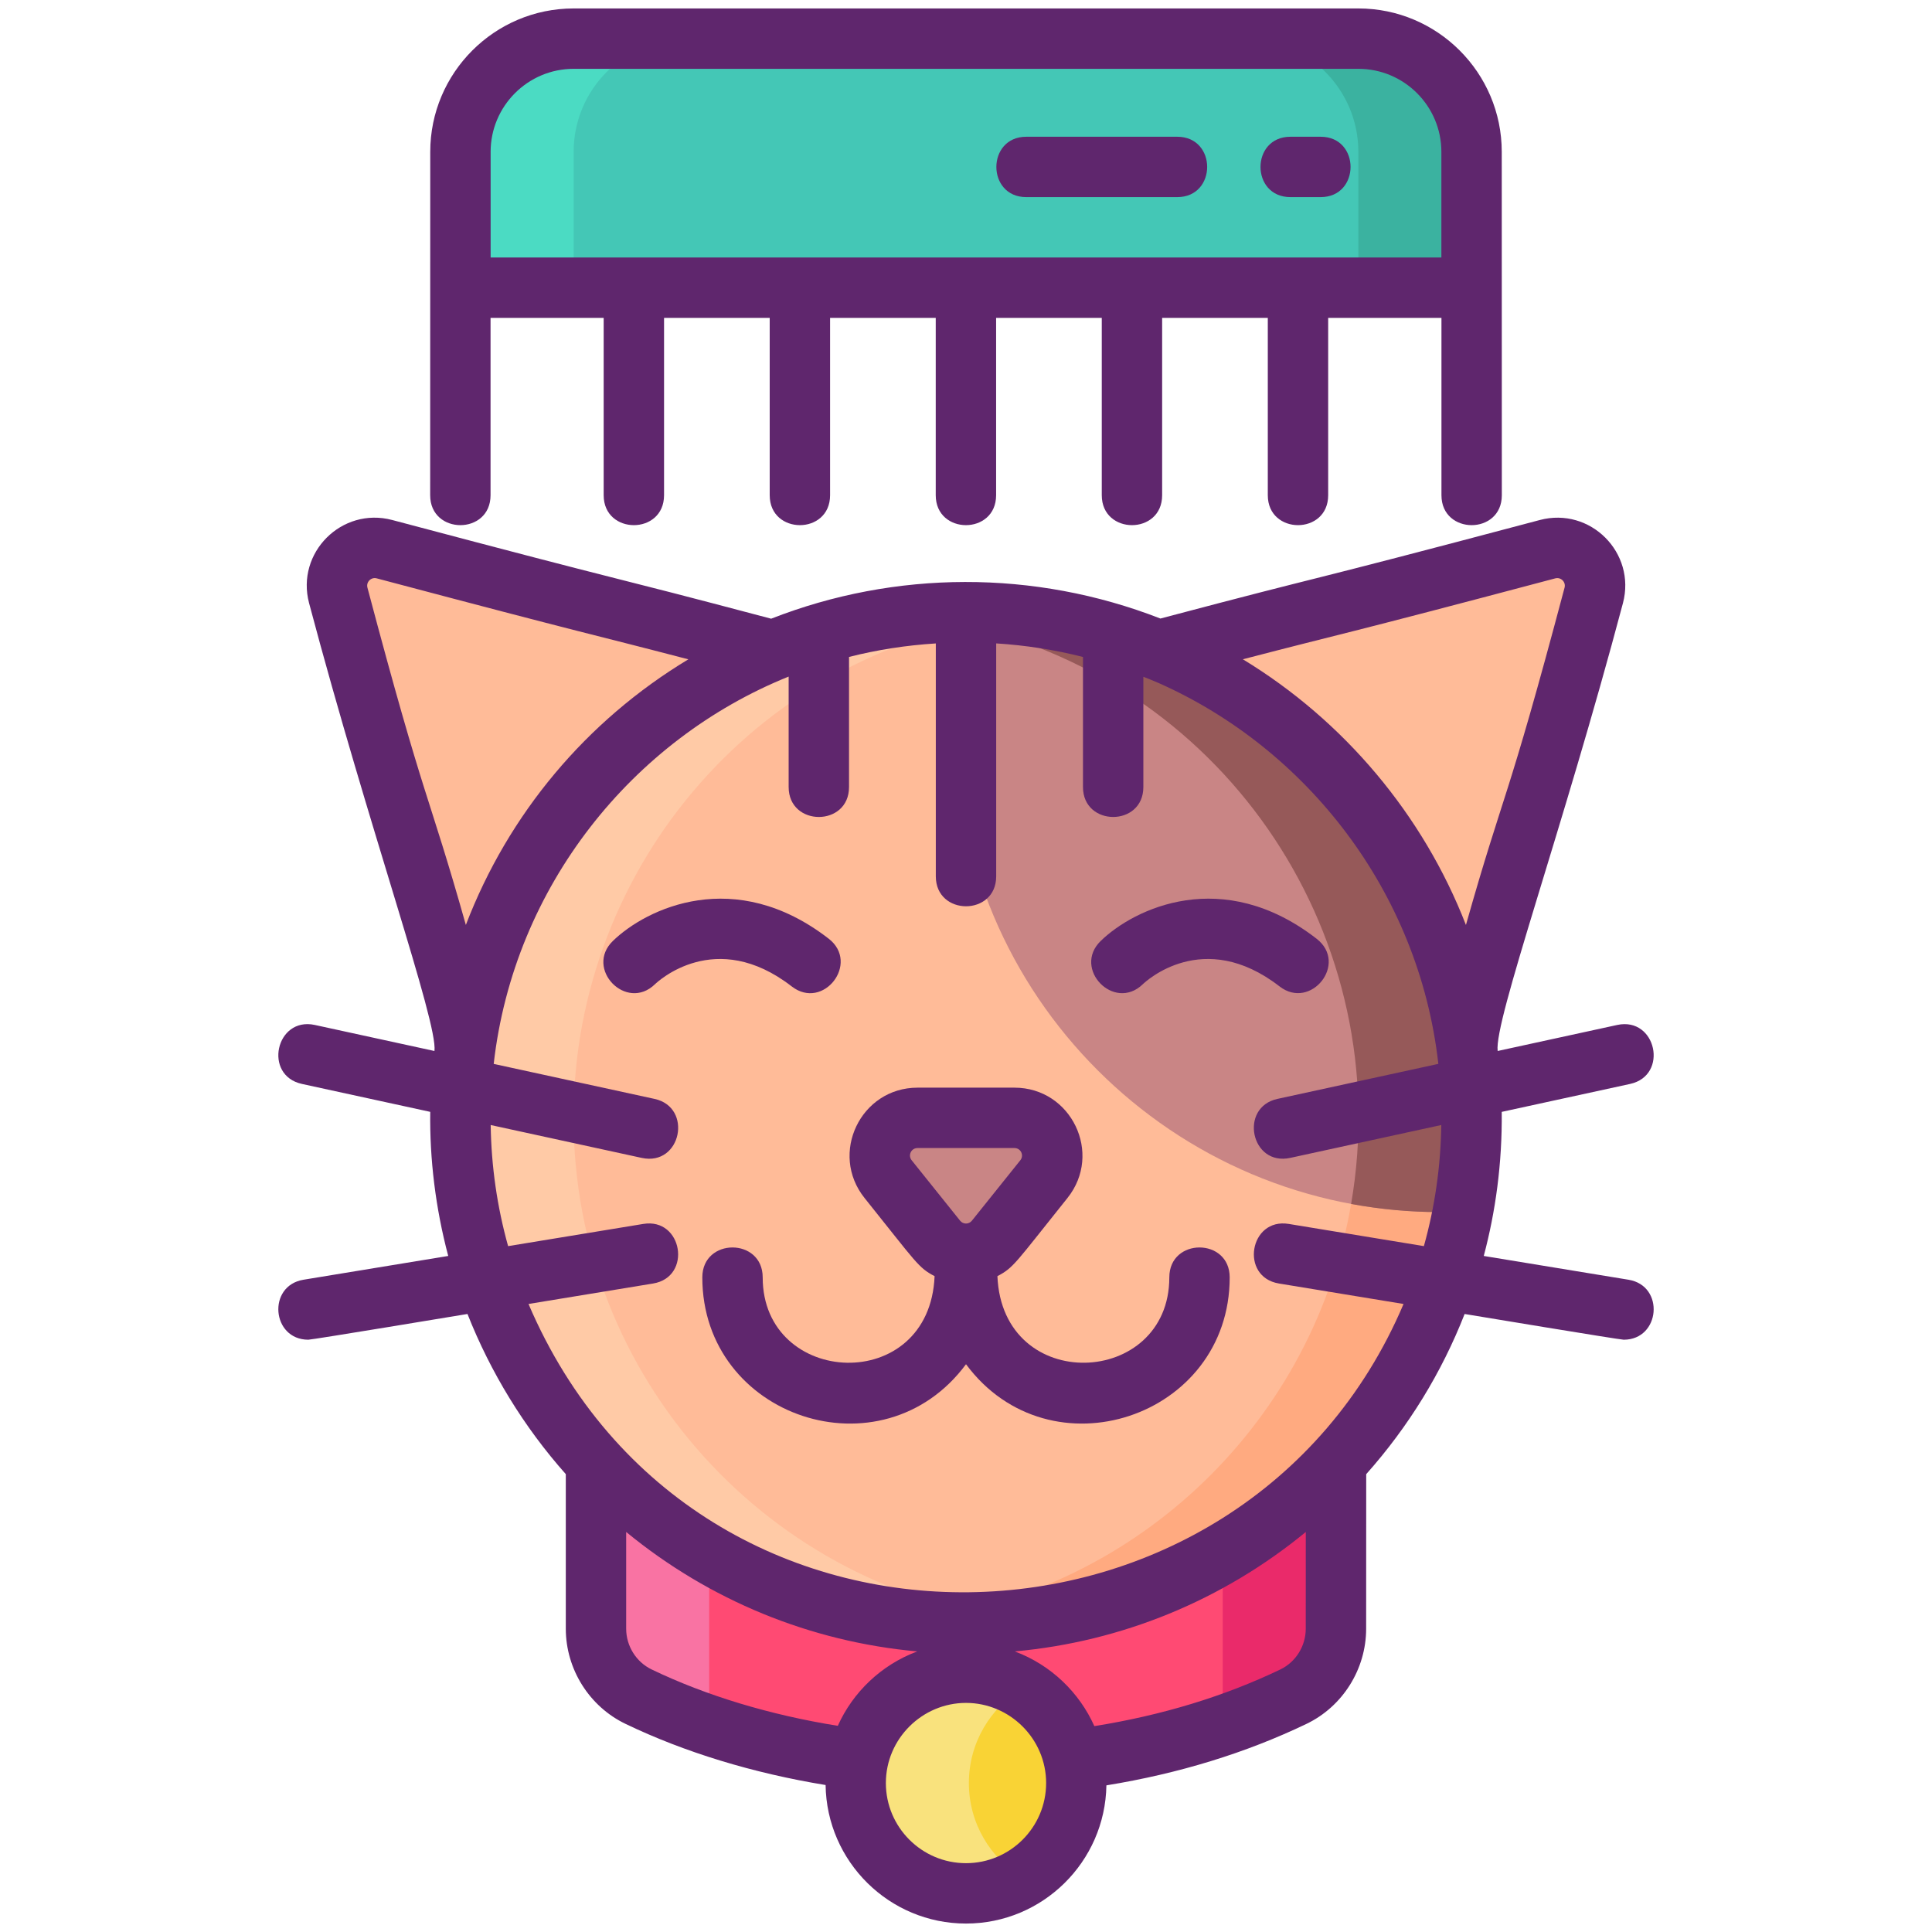 <?xml version="1.0" encoding="UTF-8"?> <svg xmlns="http://www.w3.org/2000/svg" id="Icon_Set" height="512" viewBox="0 0 256 256" width="512"> <path id="XMLID_46_" d="m194.99 38.121h-133.979v-18.002c0-8.284 6.716-15 15-15h103.979c8.284 0 15 6.716 15 15z" fill="#44c7b6"></path> <path id="XMLID_142_" d="m91.01 5.119c-8.28 0-15 6.72-15 15v18h-15v-18c0-8.28 6.72-15 15-15z" fill="#4bdbc3"></path> <path id="XMLID_141_" d="m194.99 20.119v18h-15v-18c0-8.28-6.72-15-15-15h15c8.28 0 15 6.72 15 15z" fill="#3bb2a0"></path> <path id="XMLID_361_" d="m177.02 194.039v21.78c0 3.83-2.18 7.34-5.64 9-3.02 1.45-6.14 2.72-9.36 3.81-21.83 7.47-47.53 6.94-68.05-.01-3.26-1.11-6.4-2.38-9.36-3.8-3.46-1.66-5.64-5.17-5.64-9v-21.78z" fill="#ff4a73"></path> <path id="XMLID_357_" d="m93.97 194.039v34.58c-3.26-1.11-6.4-2.38-9.36-3.8-3.46-1.66-5.64-5.17-5.64-9v-21.78z" fill="#f973a3"></path> <path id="XMLID_356_" d="m177.02 194.039v21.78c0 3.83-2.18 7.34-5.64 9-3.02 1.45-6.14 2.72-9.36 3.81v-34.59z" fill="#ea2a6a"></path> <path id="XMLID_45_" d="m50.939 72.769c-3.71-.98-7.1 2.41-6.12 6.12 9.417 35.478 7.736 24.333 16.956 59.055l40.641-51.763c-25.866-6.861-16.389-4.098-51.477-13.412z" fill="#ffbb98"></path> <path id="XMLID_138_" d="m205.061 72.769c-35.088 9.314-25.662 6.527-51.528 13.388l40.684 51.707c9.221-34.722 7.546-23.497 16.963-58.975.981-3.71-2.409-7.1-6.119-6.12z" fill="#ffbb98"></path> <path id="XMLID_44_" d="m195 148.119c0 4.24-.39 8.39-1.15 12.41-5.821 31.111-33.132 54.59-65.85 54.59-36.994 0-67-29.988-67-67 0-35.92 28.745-67 67.46-67 37.646.554 65.797 30.394 66.52 65.58.02.47.02.95.02 1.42z" fill="#ffbb98"></path> <circle id="XMLID_43_" cx="128" cy="236.263" fill="#f9d335" r="14.618"></circle> <path id="XMLID_130_" d="m131.902 164.251c-2.002 2.497-5.802 2.497-7.803 0l-4.514-5.632-1.902-2.373c-2.623-3.273-.293-8.127 3.902-8.127h6.415 6.416c4.195 0 6.525 4.854 3.902 8.127l-1.902 2.373z" fill="#c98585"></path> <path id="XMLID_51_" d="m135.5 248.81c-2.19 1.31-4.76 2.07-7.5 2.07-8.07 0-14.62-6.54-14.62-14.62 0-8.07 6.55-14.62 14.62-14.62 2.74 0 5.31.76 7.5 2.07-4.26 2.55-7.12 7.22-7.12 12.55 0 5.34 2.86 10 7.12 12.55z" fill="#f9e27d"></path> <path d="m135.54 214.7c-2.47.28-4.99.42-7.54.42-36.99 0-67-29.99-67-67 0-35.92 28.75-67 67.46-67 2.39.04 4.74.19 7.05.45-34.63 3.91-59.51 33.14-59.51 66.55 0 34.49 26.06 62.88 59.54 66.58z" fill="#ffcaa6"></path> <path d="m195 148.12c0 4.24-.39 8.39-1.15 12.41-5.82 31.11-33.13 54.59-65.85 54.59-2.52 0-5-.14-7.44-.42 29.3-3.3 52.92-25.49 58.29-54.17.76-4.02 1.15-8.17 1.15-12.41 0-.47 0-.95-.02-1.42-.67-32.96-25.4-61.22-59.47-65.13 2.6-.3 5.25-.45 7.95-.45 37.65.55 65.8 30.39 66.52 65.58.02.47.02.95.02 1.42z" fill="#ffaa80"></path> <path id="XMLID_129_" d="m195 148.119c0 4.24-.39 8.39-1.15 12.41-1 .06-2.01.08-3.02.08-35.45 0-64.2-28.74-64.2-64.21 0-5.26.63-10.38 1.83-15.28 37.646.554 65.797 30.394 66.52 65.58.02.47.02.95.02 1.42z" fill="#c98585"></path> <path d="m128.46 81.12c-.14.58-.27 1.16-.4 1.74 34.888 8.004 56.977 41.844 50.97 76.67 3.82.71 7.77 1.08 11.8 1.08 1.01 0 2.02-.02 3.02-.08 7.606-40.234-22.503-78.784-65.39-79.41z" fill="#965959"></path> <g fill="#5f266d"> <path id="XMLID_59_" d="m65 65.619v-23.498h14.99v23.498c0 5.285 8 5.292 8 0v-23.498h14v23.498c0 5.285 8 5.292 8 0v-23.498h14v23.498c0 5.285 8 5.292 8 0v-23.498h14v23.498c0 5.285 8 5.292 8 0v-23.498h14v23.498c0 5.285 8 5.292 8 0v-23.498h15.01v23.498c0 5.285 8 5.292 8 0 0-11.12-.01-34.376-.01-45.5 0-10.477-8.523-19-19-19h-103.98c-10.477 0-19 8.523-19 19 0 4.871-.01 19.943-.01 45.5 0 5.285 8 5.292 8 0zm.01-45.5c0-6.065 4.935-11 11-11h103.98c6.065 0 11 4.935 11 11v14.002c-14.035 0-109.689 0-125.979 0v-14.002z"></path> <path id="XMLID_66_" d="m155.99 18.119h-20c-5.285 0-5.292 8 0 8h20c5.285 0 5.292-8 0-8z"></path> <path id="XMLID_67_" d="m174.99 18.119h-4c-5.285 0-5.292 8 0 8h4c5.285 0 5.292-8 0-8z"></path> <path id="XMLID_70_" d="m154.941 169.262c0 14.594-22.127 15.612-22.778-.166 2.188-1.143 2.382-1.746 9.276-10.348 4.723-5.892.523-14.628-7.022-14.628h-12.832c-7.551 0-11.741 8.741-7.022 14.628 6.925 8.641 7.102 9.212 9.276 10.348-.653 15.823-22.778 14.718-22.778.166 0-5.285-8-5.292-8 0 0 18.594 23.815 26.51 34.94 11.506 11.124 15.003 34.94 7.087 34.94-11.506 0-5.285-8-5.292-8 0zm-26.161-7.513c0 .001 0 .001 0 0-.403.502-1.158.502-1.561 0l-6.416-8.004c-.53-.661-.067-1.625.78-1.625h12.832c.847 0 1.31.965.78 1.625z"></path> <path id="XMLID_72_" d="m104.91 130.708c4.186 3.241 9.065-3.097 4.899-6.324-12.444-9.641-24.146-4.025-28.594.291-3.792 3.679 1.77 9.428 5.57 5.742.323-.312 7.997-7.557 18.125.291z"></path> <path id="XMLID_73_" d="m174.45 124.383c-12.444-9.641-24.146-4.025-28.594.291-3.793 3.679 1.771 9.428 5.57 5.742.322-.312 7.997-7.556 18.125.291 4.138 3.205 9.14-3.039 4.899-6.324z"></path> <path id="XMLID_77_" d="m215.79 169.572-19.184-3.151c1.558-5.856 2.45-12.241 2.382-19.092l17.005-3.701c5.158-1.124 3.478-8.93-1.701-7.817l-15.845 3.449c-.496-3.984 8.564-29.063 16.603-59.349 1.762-6.672-4.325-12.774-11.014-11.008-34.529 9.165-25.9 6.599-50.275 13.056-16.697-6.509-35.149-6.415-51.58.021-24.325-6.445-15.714-3.919-50.219-13.079-6.671-1.761-12.775 4.323-11.008 11.014 7.955 29.965 17.086 55.58 16.614 59.347l-15.858-3.452c-5.175-1.115-6.864 6.693-1.701 7.817l16.999 3.7c-.085 6.25.701 12.758 2.385 19.093l-19.182 3.151c-4.827.794-4.231 7.948.644 7.948.539 0 20.556-3.322 21.088-3.41 3.057 7.733 7.473 14.972 13.028 21.222v20.478c0 5.356 3.109 10.309 7.917 12.615 7.82 3.76 16.918 6.532 26.508 8.101.143 10.144 8.427 18.355 18.605 18.355 10.162 0 18.436-8.187 18.603-18.311 9.565-1.555 18.468-4.285 26.507-8.144 4.805-2.305 7.91-7.257 7.91-12.614l.009-20.476c5.626-6.323 9.99-13.45 13.041-21.224.531.087 20.537 3.408 21.076 3.408 4.87.001 5.472-7.153.643-7.947zm-154.062-47.012c-5.109-18.093-5.285-15.472-13.041-44.693-.199-.754.489-1.43 1.227-1.232 29.406 7.805 27.465 7.118 41.296 10.729-13.53 8.155-23.86 20.507-29.482 35.196zm49.285 106.12c-8.961-1.436-17.432-3.989-24.662-7.466-2.053-.985-3.38-3.106-3.38-5.403v-12.818c11.02 9.055 24.403 14.548 38.571 15.83-.005.002-.01.004-.016.006-4.758 1.773-8.517 5.4-10.513 9.851zm16.987 18.201c-5.855 0-10.618-4.763-10.618-10.618 0-5.88 4.83-10.619 10.618-10.619 5.801 0 10.618 4.751 10.618 10.619 0 5.855-4.763 10.618-10.618 10.618zm45.02-31.071c0 2.3-1.323 4.421-3.371 5.404-7.436 3.569-15.715 6.083-24.642 7.506-1.972-4.429-5.721-8.096-10.539-9.899 14.167-1.284 27.546-6.776 38.557-15.825zm15.654-50.692-17.908-2.941c-5.212-.859-6.522 7.035-1.297 7.895l16.509 2.712c-21.142 49.801-93.702 52.061-115.947-.001l16.501-2.71c5.223-.859 3.914-8.759-1.297-7.895l-17.908 2.941c-1.454-5.207-2.228-10.597-2.309-16.047l20.016 4.357c5.24 1.134 6.81-6.705 1.701-7.817l-21.316-4.64c2.674-23.564 18.433-42.975 38.994-51.285.029-.012.059-.021.088-.033v14.633c0 5.285 8 5.292 8 0v-17.24c3.753-.951 7.595-1.545 11.5-1.788v30.861c0 5.285 8 5.292 8 0v-30.866c3.9.244 7.745.845 11.5 1.798v17.234c0 5.285 8 5.292 8 0v-14.612c.614.248 1.239.485 1.835.75.056.025.112.048.169.071 19.566 8.676 34.498 27.554 37.085 50.474l-21.323 4.641c-5.111 1.113-3.535 8.95 1.701 7.817l20.014-4.356c-.081 5.45-.852 10.834-2.308 16.047zm-23.989-77.76c13.903-3.622 11.949-2.905 41.397-10.721.756-.197 1.428.488 1.232 1.227-7.772 29.279-7.933 26.524-13.07 44.7-5.666-14.597-16.159-27.068-29.559-35.206z"></path> </g> </svg> 